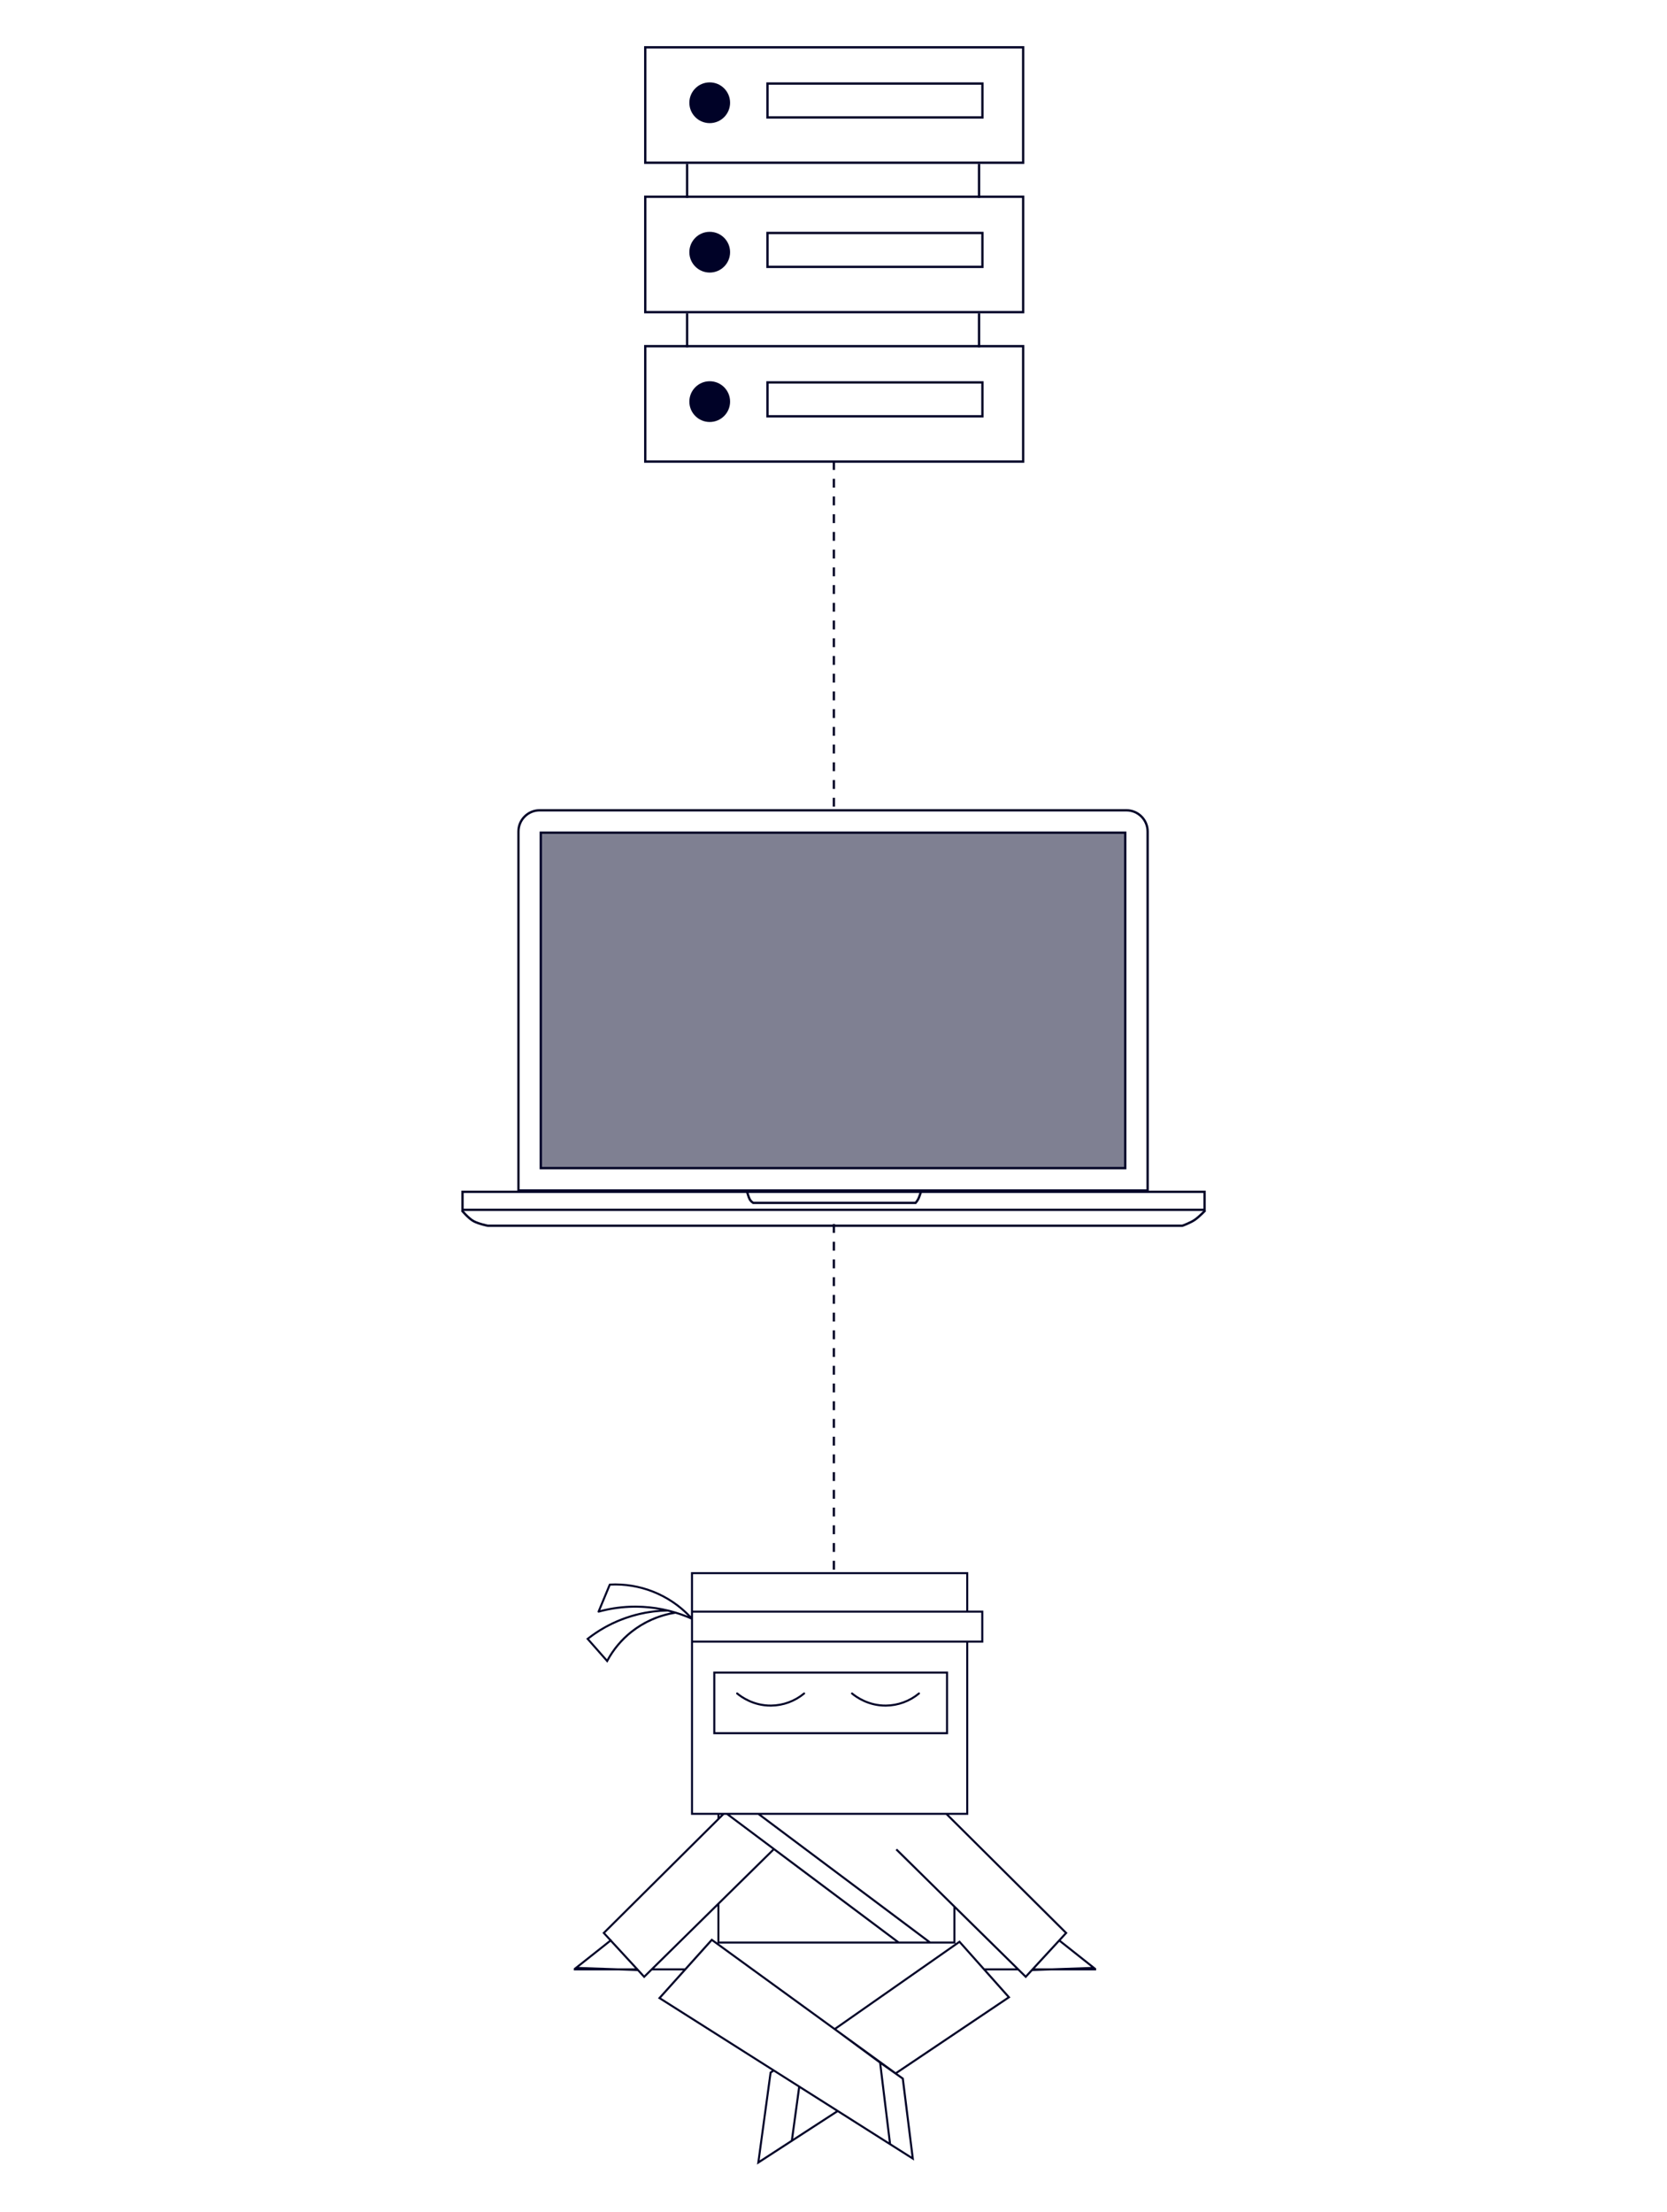 <svg width="542" height="719" viewBox="0 0 542 719" fill="none" xmlns="http://www.w3.org/2000/svg">
<rect x="209.799" y="15.377" width="122.868" height="37.51" stroke="#000227" stroke-width="0.754"/>
<rect x="249.533" y="27.151" width="69.887" height="11.019" stroke="#000227" stroke-width="0.754"/>
<circle cx="230.755" cy="33.396" r="6.623" fill="#000227"/>
<rect x="209.799" y="63.943" width="122.868" height="37.51" stroke="#000227" stroke-width="0.754"/>
<rect x="249.533" y="75.716" width="69.887" height="11.019" stroke="#000227" stroke-width="0.754"/>
<circle cx="230.755" cy="81.962" r="6.623" fill="#000227"/>
<rect x="209.799" y="112.508" width="122.868" height="37.51" stroke="#000227" stroke-width="0.754"/>
<rect x="249.533" y="124.282" width="69.887" height="11.019" stroke="#000227" stroke-width="0.754"/>
<circle cx="230.755" cy="130.527" r="6.623" fill="#000227"/>
<path d="M223.398 53.264V64.302" stroke="#000227" stroke-width="0.754"/>
<path d="M223.398 101.83V112.867" stroke="#000227" stroke-width="0.754"/>
<path d="M318.32 53.264V64.302" stroke="#000227" stroke-width="0.754"/>
<path d="M318.32 101.83V112.867" stroke="#000227" stroke-width="0.754"/>
<path d="M175.461 263.351H366.238C370.047 263.351 373.135 266.439 373.135 270.248V386.916H168.565V270.248C168.565 266.439 171.652 263.351 175.461 263.351Z" stroke="#000227" stroke-width="0.754"/>
<rect x="150.377" y="387.34" width="241.271" height="5.859" stroke="#000227" stroke-width="0.754"/>
<path d="M150.172 393.41C150.172 393.41 152.283 395.959 153.974 396.882C155.641 397.791 158.603 398.369 158.603 398.369H384.427C384.427 398.369 387.102 397.425 388.56 396.386C389.973 395.379 391.866 393.41 391.866 393.41" stroke="#000227" stroke-width="0.754"/>
<rect x="175.83" y="270.625" width="190.023" height="109.017" fill="#000227" fill-opacity="0.5" stroke="#000227" stroke-width="0.754"/>
<path d="M242.898 387.293C242.898 387.293 243.392 389.163 243.788 389.839C244.178 390.506 244.871 390.93 244.871 390.93H297.697C297.697 390.93 298.323 390.237 298.664 389.475C298.994 388.737 299.437 387.293 299.437 387.293" stroke="#000227" stroke-width="0.754"/>
<path d="M308.241 543.264H231.906V563.628H308.241V543.264ZM307.578 562.957H232.569V543.926H307.578V562.957Z" fill="#000227"/>
<path d="M250.561 554.659H250.716C254.713 554.614 258.573 553.197 261.65 550.647C261.685 550.619 261.714 550.585 261.736 550.547C261.758 550.508 261.771 550.465 261.776 550.421C261.781 550.376 261.777 550.332 261.764 550.289C261.751 550.246 261.73 550.207 261.701 550.172C261.673 550.138 261.638 550.11 261.598 550.09C261.558 550.07 261.515 550.057 261.471 550.054C261.426 550.051 261.382 550.057 261.34 550.071C261.297 550.086 261.259 550.108 261.226 550.138C258.267 552.59 254.557 553.952 250.715 553.996C245.202 554.051 241.312 551.314 239.896 550.138C239.863 550.107 239.824 550.083 239.781 550.067C239.739 550.051 239.693 550.045 239.648 550.047C239.603 550.05 239.558 550.062 239.518 550.083C239.477 550.103 239.441 550.132 239.412 550.166C239.383 550.201 239.362 550.242 239.349 550.285C239.336 550.329 239.333 550.375 239.339 550.42C239.344 550.465 239.359 550.508 239.382 550.547C239.405 550.586 239.436 550.62 239.473 550.647C240.921 551.866 244.903 554.659 250.561 554.659Z" fill="#000227"/>
<path d="M287.902 554.659H288.059C292.056 554.614 295.916 553.198 298.993 550.647C299.028 550.62 299.057 550.586 299.079 550.547C299.101 550.508 299.114 550.465 299.119 550.421C299.124 550.376 299.12 550.332 299.107 550.289C299.094 550.246 299.073 550.207 299.044 550.173C299.016 550.138 298.981 550.11 298.941 550.09C298.901 550.07 298.858 550.058 298.814 550.054C298.769 550.051 298.725 550.057 298.682 550.071C298.64 550.086 298.602 550.109 298.568 550.138C295.61 552.591 291.9 553.953 288.058 553.996C282.549 554.051 278.657 551.314 277.24 550.138C277.207 550.109 277.168 550.086 277.126 550.071C277.084 550.057 277.039 550.051 276.995 550.054C276.951 550.058 276.907 550.07 276.868 550.09C276.828 550.11 276.793 550.138 276.764 550.173C276.736 550.207 276.715 550.246 276.702 550.289C276.689 550.332 276.685 550.376 276.689 550.421C276.694 550.465 276.708 550.508 276.73 550.547C276.752 550.586 276.781 550.62 276.816 550.647C278.271 551.866 282.253 554.659 287.902 554.659Z" fill="#000227"/>
<path d="M356.392 640.388V639.725L344.883 630.614L347.096 628.214L310.542 591.885L308.475 589.833H314.814V533.864H319.703V523.463H314.814V510.949H224.661V525.262C221.29 521.686 217.182 518.887 212.622 517.058C208.061 515.23 203.157 514.415 198.25 514.671C198.188 514.674 198.127 514.695 198.076 514.731C198.024 514.767 197.984 514.817 197.96 514.875L194.316 523.666C194.292 523.724 194.285 523.786 194.295 523.848C194.305 523.909 194.332 523.966 194.373 524.013C194.414 524.059 194.467 524.093 194.526 524.111C194.585 524.129 194.649 524.13 194.708 524.114C201.158 522.33 207.928 522.024 214.513 523.219C205.891 523.839 197.654 527.031 190.865 532.382L190.59 532.599L197.475 540.406L197.7 539.985C199.628 536.369 202.278 533.188 205.486 530.639C209.587 527.394 214.457 525.264 219.623 524.455C221.342 524.98 223.029 525.605 224.674 526.329V533.864V589.833H233.263V591.044L196.088 627.985L195.863 628.21L198.075 630.609L186.568 639.72H186.562V640.383H201.063L207.277 640.603L209.43 642.941L212.029 640.383H222.065L213.921 649.446L250.967 672.911L250.24 673.408L246.136 703.496L272.376 686.477L289.818 697.523L297.198 702.198L293.845 675.361L291.762 673.89L328.537 649.179L320.703 640.38H330.916L333.515 642.937L335.669 640.6L341.896 640.38L356.392 640.388ZM205.06 530.12C201.909 532.626 199.284 535.731 197.337 539.255L191.539 532.686C193.881 530.87 196.406 529.303 199.073 528.012C204.69 525.309 210.826 523.854 217.059 523.749C217.432 523.839 217.803 523.935 218.172 524.034C213.382 524.999 208.889 527.084 205.06 530.12ZM206.911 521.838H206.569C202.726 521.839 198.899 522.33 195.179 523.297L198.492 515.319C203.146 515.105 207.794 515.873 212.132 517.573C216.47 519.272 220.402 521.866 223.672 525.185C218.347 523.021 212.659 521.887 206.911 521.843V521.838ZM225.323 511.612H314.152V523.463H225.323V511.612ZM314.814 524.125H319.04V533.202H225.323V524.125H314.814ZM354.756 639.268L341.886 639.725H336.485L344.437 631.1L354.756 639.268ZM225.323 589.17V533.866H314.152V589.17H225.323ZM271.389 659.067L233.661 631.666H310.559L271.389 659.067ZM291.205 631.003H233.913V618.853L251.659 601.387L291.205 631.003ZM301.419 631.003H292.308L283.031 624.046L237.337 589.833H246.448L255.725 596.782L301.419 631.003ZM234.469 589.833L233.913 590.386V589.833H234.469ZM188.198 639.268L198.512 631.098L206.463 639.725H201.071L188.198 639.268ZM207.431 639.796V639.725H207.365L198.873 630.52V630.318H198.687L196.769 628.234L234.986 590.26L235.417 589.833H236.245L245.522 596.782L251.133 600.985L233.349 618.477L209.455 642L207.431 639.796ZM212.705 639.725L233.247 619.505V631.371L231.38 630.014L222.653 639.725H212.705ZM214.942 649.31L231.484 630.901L270.823 659.47L271.205 659.746L285.843 670.534L288.98 696.211L272.547 685.799L258.466 676.887L251.552 672.507L214.942 649.31ZM250.851 673.789L251.572 673.292L259.5 678.313L257.148 695.551L246.983 702.145L250.851 673.789ZM257.881 695.084L260.115 678.712L271.755 686.086L257.881 695.084ZM296.358 700.882L289.706 696.67L286.575 671.051L293.216 675.739L296.358 700.882ZM291.212 673.458L271.956 659.473L311.92 631.517L327.533 649.053L291.212 673.458ZM320.109 639.719L312.016 630.642L310.633 631.61V620.448L330.239 639.725L320.109 639.719ZM333.487 641.986L310.54 619.412L291.656 600.819L291.19 601.291L309.977 619.785V631.002H302.523L293.246 624.044L247.551 589.833H307.544L310.083 592.356L346.176 628.234L333.487 641.986Z" fill="#000227"/>
<path d="M271.125 149.843L271.125 262.974" stroke="#000227" stroke-width="0.754" stroke-dasharray="2.88 2.88"/>
<path d="M271.125 397.818L271.125 510.949" stroke="#000227" stroke-width="0.754" stroke-dasharray="2.88 2.88"/>
</svg>

